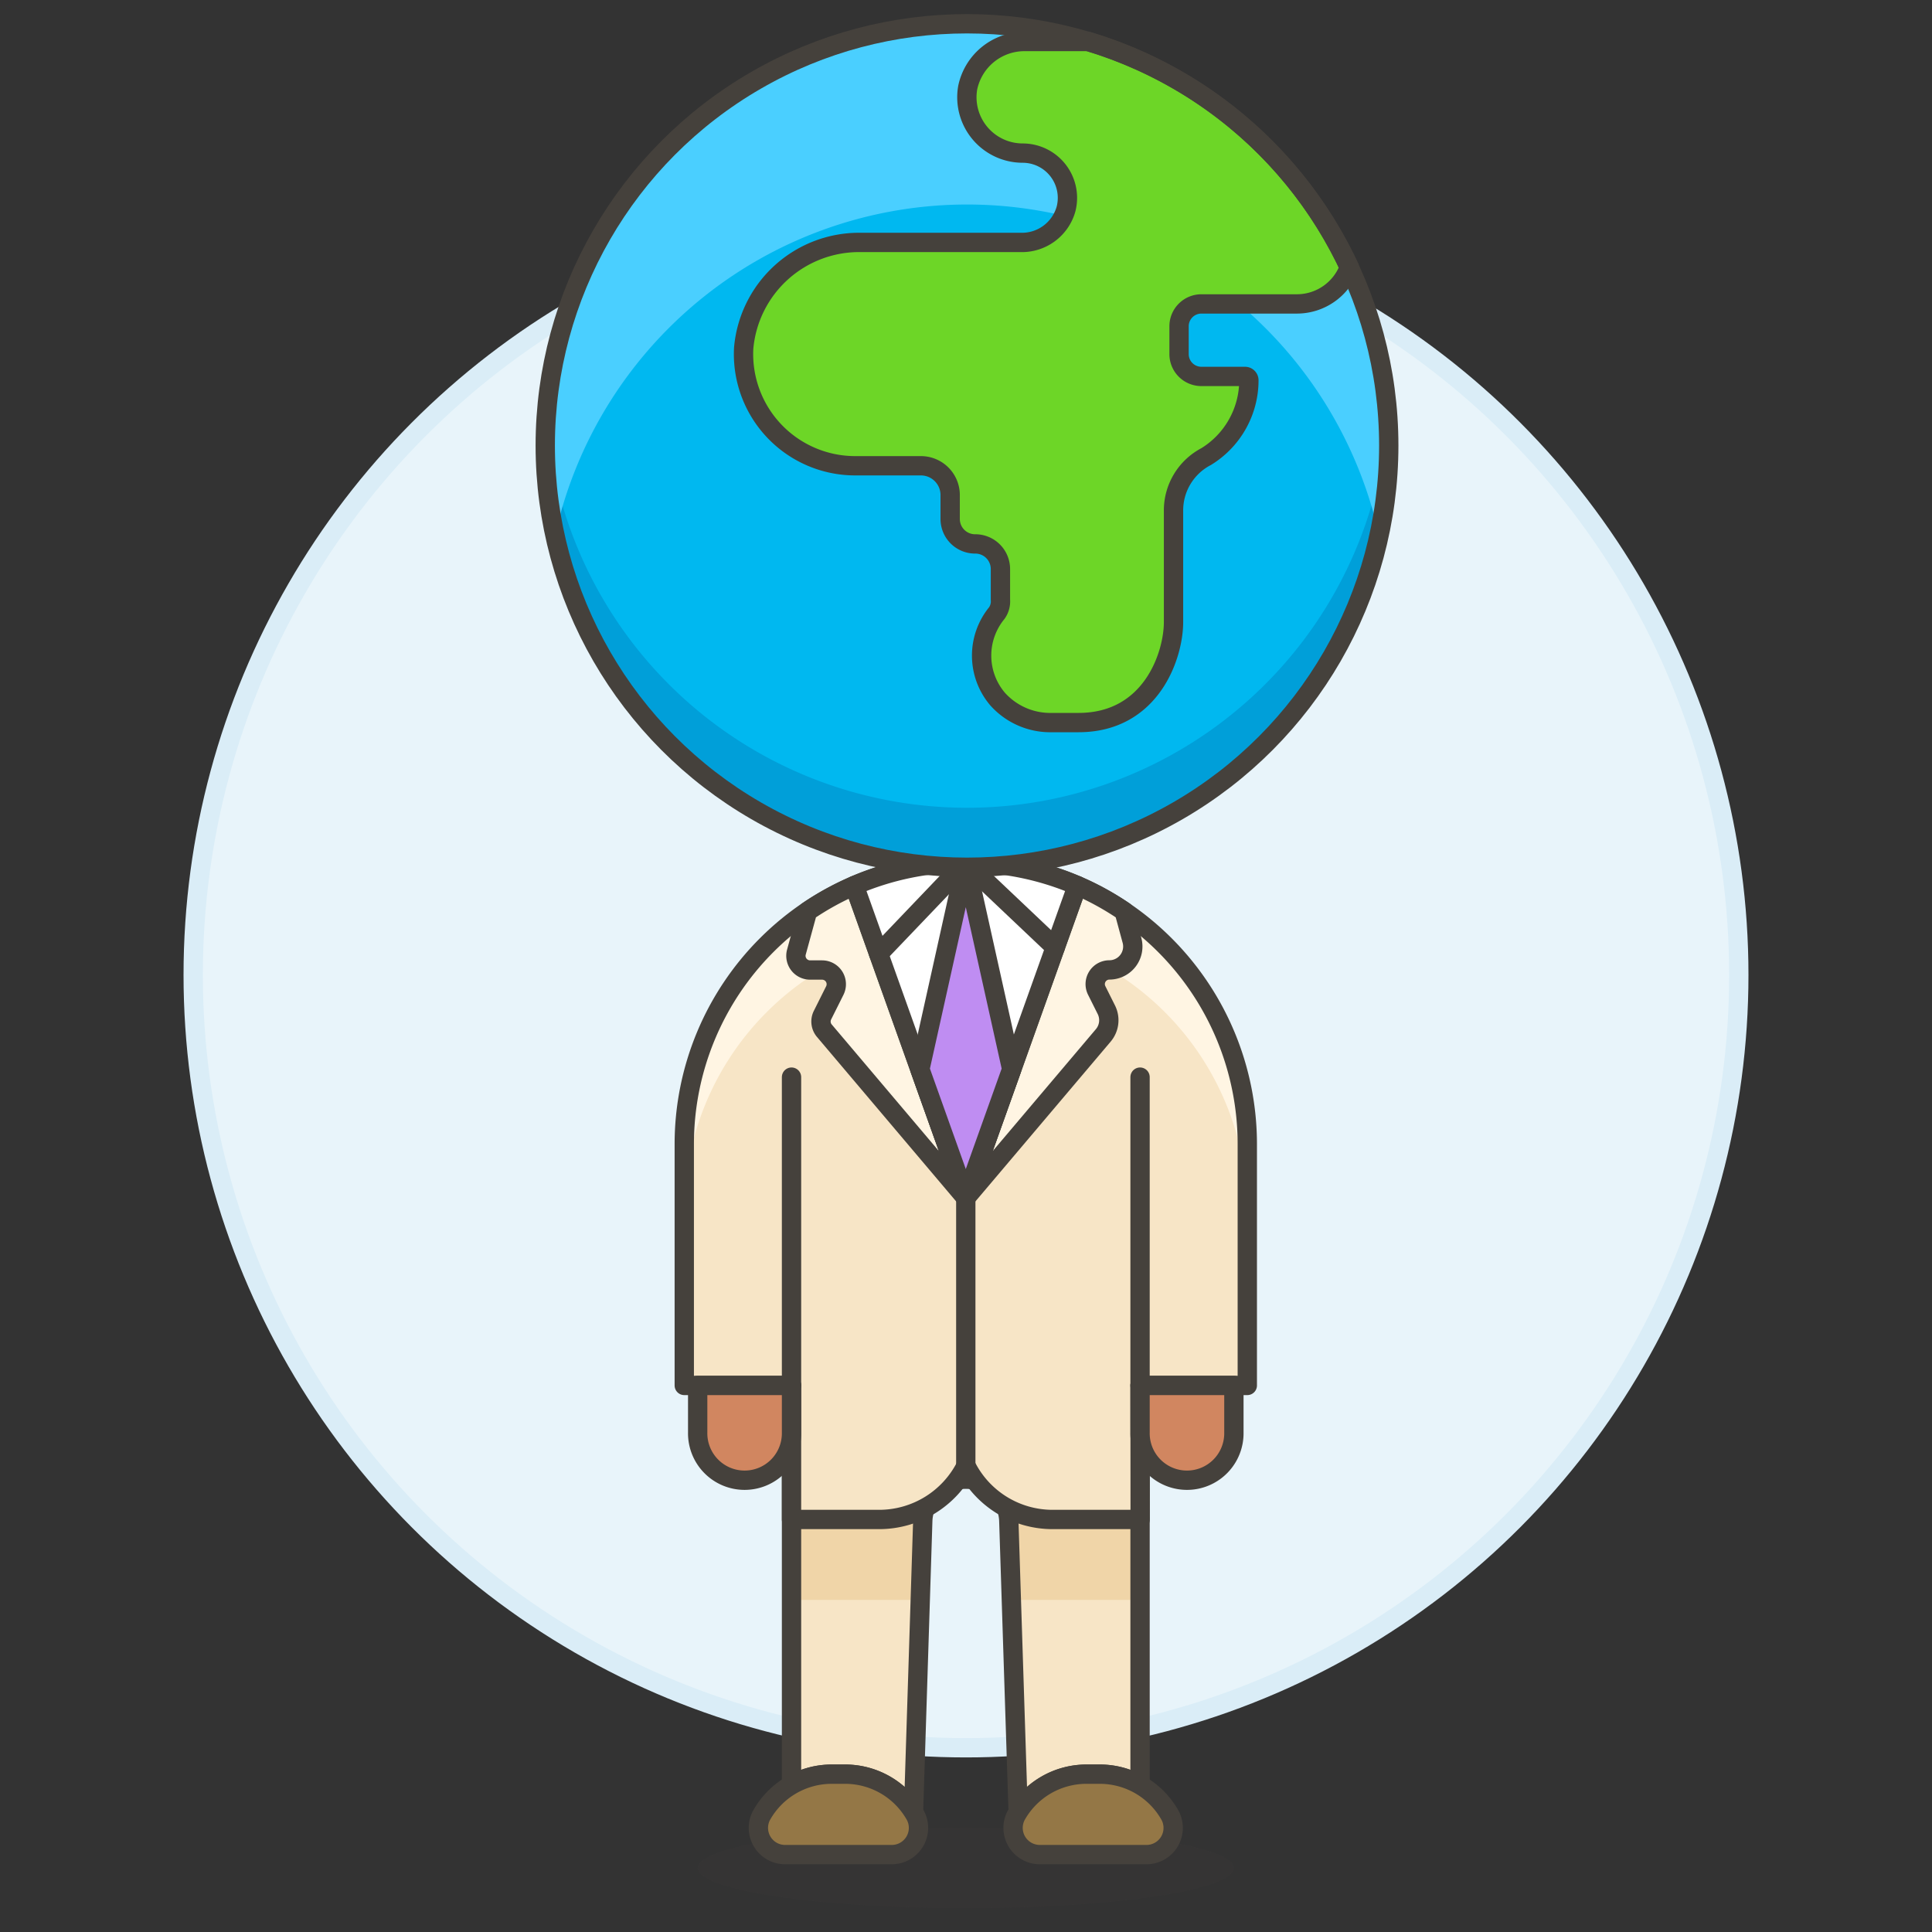 <svg xmlns="http://www.w3.org/2000/svg" viewBox="0 0 100 100"><rect x="0" y="0" width="100" height="100" fill="#333333" stroke="none"/><g class="nc-icon-wrapper"><defs/><circle class="a" cx="50" cy="50.464" r="40" fill="#e8f4fa" stroke="#daedf7" stroke-miterlimit="10"/><ellipse class="b" cx="49.989" cy="96.688" rx="13.877" ry="2.081" fill="#45413c" opacity="0.15"/><path class="c" d="M56.233 91.831h.694a4.136 4.136 0 0 1 2.082.558V70.322h-18.04v22.067a4.136 4.136 0 0 1 2.082-.558h.693a4.158 4.158 0 0 1 3.539 1.97l.479-15.077a2.228 2.228 0 0 1 4.454 0L52.7 93.8a4.16 4.16 0 0 1 3.533-1.969z" style="" fill="#f7e5c6"/><path class="d" d="M47.632 82.811l.13-4.087a2.228 2.228 0 0 1 4.454 0l.13 4.087h6.663V70.322h-18.04v12.489z" style="" fill="#f0d5a8"/><path class="e" d="M56.233 91.831h.694a4.136 4.136 0 0 1 2.082.558V70.322h-18.04v22.067a4.136 4.136 0 0 1 2.082-.558h.693a4.158 4.158 0 0 1 3.539 1.97l.479-15.077a2.228 2.228 0 0 1 4.454 0L52.7 93.8a4.16 4.16 0 0 1 3.533-1.969z" fill="none" stroke="#45413c" stroke-linecap="round" stroke-linejoin="round"/><path class="c" d="M59.01 71.71h5.55V59.221a14.571 14.571 0 0 0-29.142 0V71.71h5.551v6.938H45.5a5.033 5.033 0 0 0 4.5-2.775 5.007 5.007 0 0 0 4.483 2.775h4.532z" style="" fill="#f7e5c6"/><path class="f" d="M49.989 44.65a14.571 14.571 0 0 0-14.571 14.571v3.469a14.571 14.571 0 0 1 29.142 0v-3.469A14.571 14.571 0 0 0 49.989 44.65z" style="" fill="#fff5e3"/><path class="e" d="M59.01 71.71h5.55V59.221a14.571 14.571 0 0 0-29.142 0V71.71h5.551v6.938H45.5a5.033 5.033 0 0 0 4.5-2.775 5.007 5.007 0 0 0 4.483 2.775h4.532z" fill="none" stroke="#45413c" stroke-linecap="round" stroke-linejoin="round"/><path class="g" d="M36.112 74.138a2.429 2.429 0 1 0 4.857 0V71.71h-4.857z" stroke="#45413c" stroke-linecap="round" stroke-linejoin="round" fill="#d18660"/><path class="g" d="M59.009 74.138a2.429 2.429 0 1 0 4.857 0V71.71h-4.857z" stroke="#45413c" stroke-linecap="round" stroke-linejoin="round" fill="#d18660"/><path class="h" d="M59.327 95.994a1.383 1.383 0 0 0 1.245-2.013 4.162 4.162 0 0 0-3.645-2.15h-.694a4.163 4.163 0 0 0-3.645 2.15 1.384 1.384 0 0 0 1.245 2.013z" stroke="#45413c" stroke-linecap="round" stroke-linejoin="round" fill="#947746"/><path class="h" d="M46.145 95.994a1.383 1.383 0 0 0 1.244-2.013 4.16 4.16 0 0 0-3.645-2.15h-.693a4.16 4.16 0 0 0-3.645 2.15 1.383 1.383 0 0 0 1.244 2.013z" stroke="#45413c" stroke-linecap="round" stroke-linejoin="round" fill="#947746"/><path class="e" d="M49.989 61.996v13.877" fill="none" stroke="#45413c" stroke-linecap="round" stroke-linejoin="round"/><path class="i" d="M40.969 55.752V71.71" stroke="#45413c" stroke-linecap="round" stroke-linejoin="round" fill="#00b8f0"/><path class="i" d="M59.009 55.752V71.71" stroke="#45413c" stroke-linecap="round" stroke-linejoin="round" fill="#00b8f0"/><path class="j" d="M41.8 47.171a14.529 14.529 0 0 1 2.423-1.333L49.989 62l-7.32-8.65a.737.737 0 0 1-.1-.8l.64-1.28a.734.734 0 0 0-.656-1.062h-.623a.735.735 0 0 1-.708-.928z" stroke="#45413c" stroke-linecap="round" stroke-linejoin="round" fill="#fff5e3"/><path class="j" d="M55.76 45.838a14.5 14.5 0 0 1 2.423 1.333l.408 1.5a1.213 1.213 0 0 1-1.17 1.532.734.734 0 0 0-.656 1.062l.5 1a1.216 1.216 0 0 1-.159 1.326L49.989 62z" stroke="#45413c" stroke-linecap="round" stroke-linejoin="round" fill="#fff5e3"/><path class="k" d="M49.989 62l-5.771-16.162a14.611 14.611 0 0 1 11.542 0z" stroke="#45413c" stroke-linecap="round" stroke-linejoin="round" fill="#fff"/><path class="l" d="M49.989 44.65l-2.376 10.693 2.376 6.653 2.376-6.653-2.376-10.693z" stroke="#45413c" stroke-linecap="round" stroke-linejoin="round" fill="#bf8df2"/><path class="k" d="M49.989 44.65l-4.51 4.719" stroke="#45413c" stroke-linecap="round" stroke-linejoin="round" fill="#fff"/><path class="e" d="M49.989 44.65l4.629 4.385" fill="none" stroke="#45413c" stroke-linecap="round" stroke-linejoin="round"/><g><circle class="m" cx="50.052" cy="23.06" r="21.83" style="" fill="#00b8f0"/><path class="n" d="M50.052 41.81a21.83 21.83 0 0 1-21.775-20.29q-.054.764-.054 1.54a21.83 21.83 0 1 0 43.659 0c0-.518-.019-1.031-.054-1.54a21.831 21.831 0 0 1-21.776 20.29z" style="" fill="#009fd9"/><path class="o" d="M50.052 10.586a21.833 21.833 0 0 1 21.33 17.137 21.829 21.829 0 1 0-42.657.015 21.843 21.843 0 0 1 21.327-17.152z" style="" fill="#4acfff"/><path class="p" d="M69.841 13.832a21.889 21.889 0 0 0-13.5-11.683h-3.25a3 3 0 0 0-3.005 2.4 2.892 2.892 0 0 0 2.85 3.376 2.317 2.317 0 0 1 2.238 2.906 2.373 2.373 0 0 1-2.331 1.718h-8.25a6 6 0 0 0-6.1 5.468 5.781 5.781 0 0 0 5.772 6.091h3.4a1.516 1.516 0 0 1 1.516 1.516v1.229a1.289 1.289 0 0 0 1.284 1.3 1.3 1.3 0 0 1 1.317 1.3v1.589a1.047 1.047 0 0 1-.19.694 3.473 3.473 0 0 0 .038 4.441 3.658 3.658 0 0 0 2.824 1.223h1.374c3.757 0 4.913-3.468 4.913-5.2v-5.776a3.142 3.142 0 0 1 1.689-2.791 4.633 4.633 0 0 0 2.212-3.949.2.2 0 0 0-.2-.2h-2.258a1.155 1.155 0 0 1-1.156-1.156v-1.44a1.156 1.156 0 0 1 1.156-1.157h4.942a2.889 2.889 0 0 0 2.715-1.899z" style="" fill="#6dd627"/><circle class="e" cx="50.052" cy="23.06" r="21.83" fill="none" stroke="#45413c" stroke-linecap="round" stroke-linejoin="round"/><path class="e" d="M69.841 13.832a21.889 21.889 0 0 0-13.5-11.683h-3.25a3 3 0 0 0-3.005 2.4 2.892 2.892 0 0 0 2.85 3.376 2.317 2.317 0 0 1 2.238 2.906 2.373 2.373 0 0 1-2.331 1.718h-8.25a6 6 0 0 0-6.1 5.468 5.781 5.781 0 0 0 5.772 6.091h3.4a1.516 1.516 0 0 1 1.516 1.516v1.229a1.289 1.289 0 0 0 1.284 1.3 1.3 1.3 0 0 1 1.317 1.3v1.589a1.047 1.047 0 0 1-.19.694 3.473 3.473 0 0 0 .038 4.441 3.658 3.658 0 0 0 2.824 1.223h1.374c3.757 0 4.913-3.468 4.913-5.2v-5.776a3.142 3.142 0 0 1 1.689-2.791 4.633 4.633 0 0 0 2.212-3.949.2.2 0 0 0-.2-.2h-2.258a1.155 1.155 0 0 1-1.156-1.156v-1.44a1.156 1.156 0 0 1 1.156-1.157h4.942a2.889 2.889 0 0 0 2.715-1.899z" fill="none" stroke="#45413c" stroke-linecap="round" stroke-linejoin="round"/></g></g></svg>